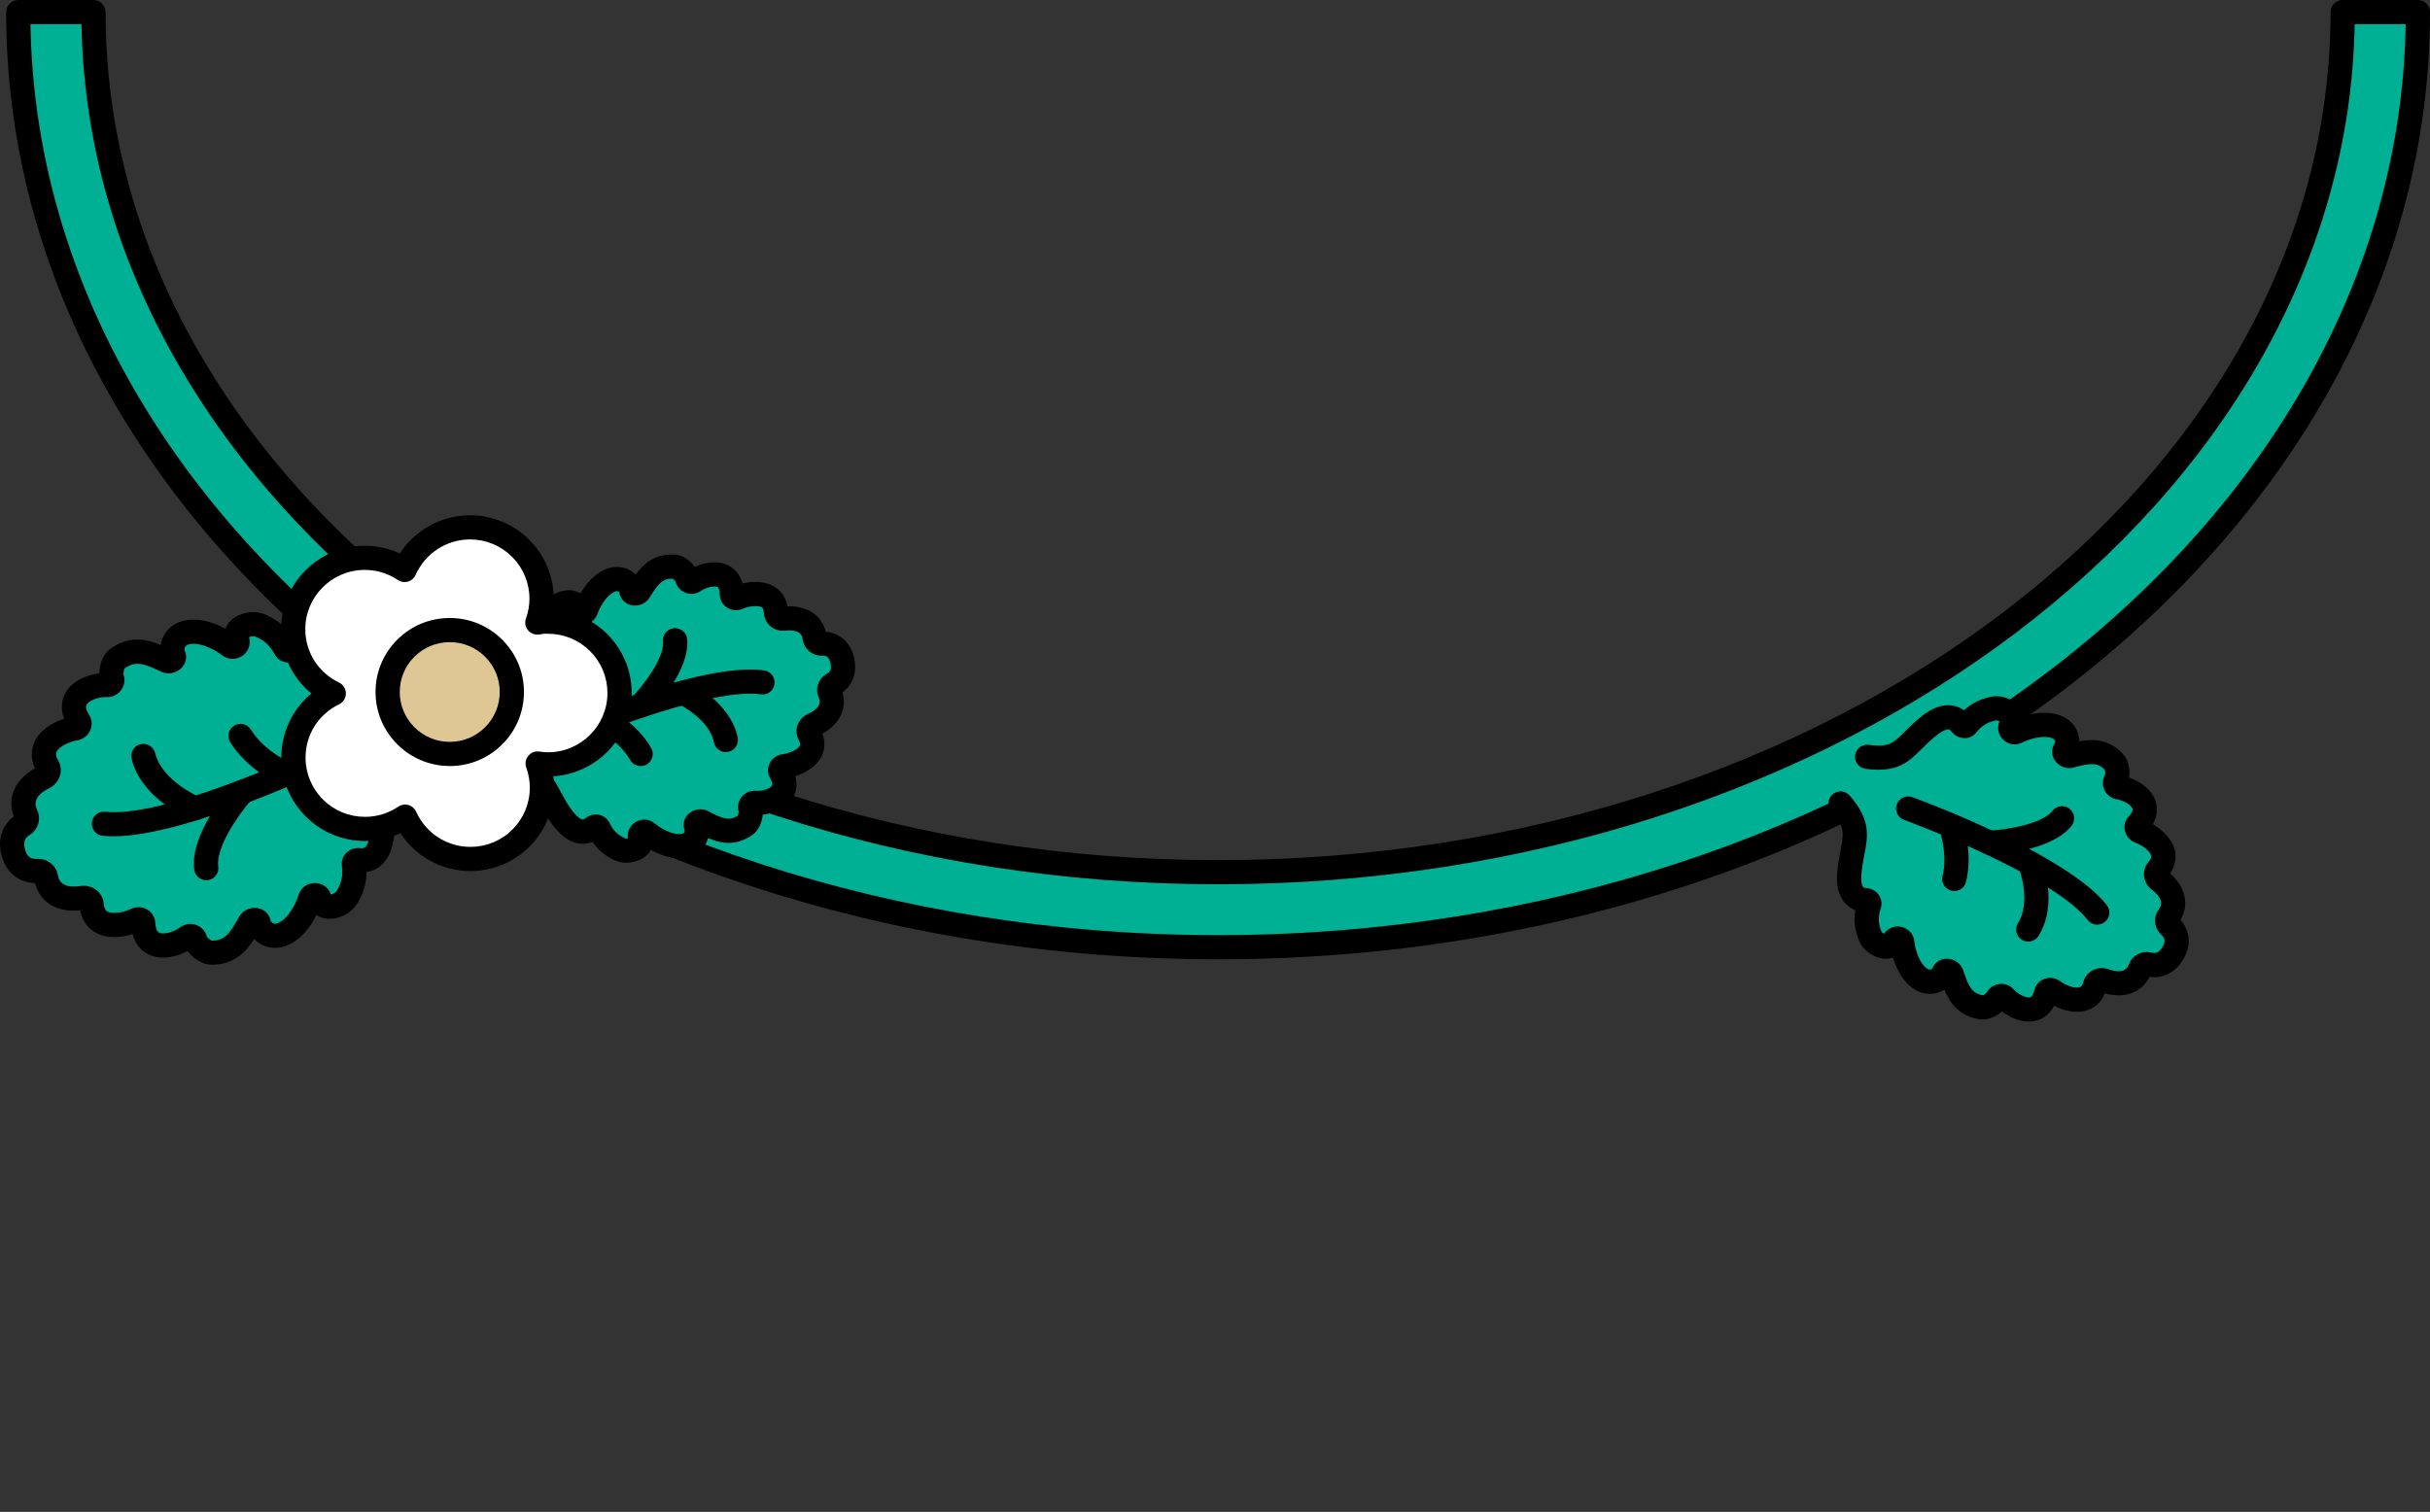 <?xml version="1.0" encoding="UTF-8"?>
<svg id="_レイヤー_1" data-name="レイヤー 1" xmlns="http://www.w3.org/2000/svg" width="188" height="117" viewBox="0 0 188 117">
  <rect x="0" y="0" width="188" height="117" fill="#333333" stroke="none"/>
  <defs>
    <style>
      .cls-1 {
        fill: #fff;
      }

      .cls-2 {
        fill: #00b095;
      }

      .cls-3 {
        fill: #dec794;
      }
    </style>
  </defs>
  <g>
    <path class="cls-2" d="M94.238,73.304C43.054,73.304,1.412,40.839,1.412,.935H7.232c0,36.703,39.03,66.564,87.006,66.564S181.244,37.638,181.244,.935h5.819c0,39.905-41.641,72.369-92.826,72.369Z"/>
    <path d="M94.238,74.238C42.537,74.238,.475,41.354,.475,.935,.475,.418,.894,0,1.412,0H7.232c.518,0,.937,.418,.937,.935,0,36.188,38.611,65.629,86.069,65.629S180.308,37.123,180.308,.935c0-.517,.419-.935,.937-.935h5.819c.518,0,.937,.418,.937,.935,0,40.419-42.062,73.303-93.762,73.303ZM2.356,1.869c.648,38.959,41.616,70.499,91.882,70.499S185.471,40.828,186.119,1.869h-3.946c-.652,36.791-39.849,66.564-87.935,66.564S6.956,38.66,6.303,1.869H2.356Z"/>
  </g>
  <g>
    <g>
      <path class="cls-2" d="M142.394,62.181c1.82,2.099,.896,2.921,.679,5.409-.151,1.742,.729,2.046,1.272,2.072,.183,.009,.323,.177,.268,.343-.346,1.05-.162,1.764,.019,2.296,.095,.278,.278,.525,.53,.695,.533,.36,1.064,.416,1.354-.177,.151-.307,.627-.214,.658,.132,.06,.668,.355,1.617,.828,2.238,.988,1.299,2.122,.741,2.376,.087,.1-.256,.529-.158,.62,.11,.357,1.058,.723,2.333,2.313,2.571,.429,.064,1.092-.406,1.216-.691,.096-.222,.405-.254,.575-.064,.696,.78,2.677,1.776,3.201-.37,.054-.219,.345-.288,.535-.144,.761,.577,2.737,1.378,3.252-.463,.083-.295,.406-.448,.714-.339,.808,.284,2.21,.517,2.794-.968,.093-.237,.366-.354,.63-.288,.52,.131,1.349,.12,1.929-.952,.526-.971,.082-1.653-.308-2.019-.201-.189-.253-.485-.102-.696,.928-1.299-.033-2.344-.712-2.865-.259-.198-.308-.552-.105-.782,1.265-1.435-.486-2.65-1.386-2.972-.224-.08-.326-.361-.171-.526,1.517-1.609-.401-2.722-1.436-2.879-.252-.038-.394-.314-.26-.515,.172-.259,.205-1.07-.083-1.393-1.067-1.2-2.338-.81-3.421-.531-.275,.071-.591-.235-.431-.458,.41-.569,.261-1.821-1.37-1.939-.779-.056-1.738,.214-2.332,.529-.308,.163-.646-.185-.47-.478,.339-.566,.003-.98-.591-1.228-.28-.117-.587-.136-.872-.064-.546,.138-1.246,.375-1.939,1.237-.11,.136-.328,.111-.435-.037-.317-.439-1.054-1.01-2.434,.067-1.972,1.539-2.094,2.82-4.85,2.443"/>
      <path d="M156.962,79.063c-.777,0-1.531-.373-2.071-.789-.462,.404-1.131,.692-1.719,.609-1.64-.245-2.338-1.315-2.74-2.296-.249,.156-.531,.262-.83,.304-.505,.069-1.47,.015-2.346-1.136-.363-.477-.631-1.082-.802-1.658-.055,.021-.108,.037-.158,.05-.357,.099-.939,.109-1.659-.378-.413-.28-.73-.695-.891-1.167-.196-.573-.359-1.265-.205-2.164-.313-.122-.586-.313-.809-.567-.481-.549-.681-1.344-.592-2.362,.059-.686,.166-1.241,.261-1.729,.249-1.288,.341-1.77-.715-2.989-.338-.391-.296-.981,.096-1.319,.392-.337,.983-.295,1.322,.096,1.651,1.905,1.413,3.137,1.137,4.565-.09,.466-.183,.948-.234,1.537-.048,.546,.039,.859,.135,.969,.047,.054,.13,.083,.247,.089,.384,.017,.744,.215,.962,.531,.213,.308,.269,.687,.153,1.039-.256,.776-.133,1.266,.016,1.701,.031,.09,.091,.17,.169,.223,.026,.017,.049,.032,.07,.044,.291-.431,.786-.645,1.3-.546,.577,.108,.999,.57,1.049,1.15,.045,.499,.285,1.286,.641,1.755,.209,.274,.43,.428,.585,.414,.096-.01,.161-.081,.173-.104,.176-.454,.609-.743,1.11-.743h.031c.557,.014,1.067,.383,1.239,.898l.042,.124c.358,1.069,.606,1.681,1.521,1.817,0-.017,.174-.127,.25-.205,.18-.355,.519-.603,.921-.667,.44-.075,.881,.086,1.181,.421,.331,.371,.969,.672,1.256,.602,.189-.047,.296-.414,.335-.571,.099-.4,.391-.719,.783-.859,.417-.145,.876-.075,1.227,.19,.418,.316,1.131,.584,1.489,.463,.053-.018,.195-.066,.297-.431,.106-.382,.371-.707,.726-.89,.367-.189,.807-.219,1.203-.079,1.263,.445,1.498-.146,1.61-.429,.262-.667,1.008-1.037,1.728-.853,.281,.067,.58,.059,.878-.49,.203-.374,.169-.617-.126-.894-.544-.511-.64-1.336-.221-1.92,.177-.247,.545-.763-.521-1.58-.335-.257-.549-.64-.589-1.05-.039-.401,.085-.788,.35-1.09,.253-.287,.215-.431,.201-.486-.094-.364-.707-.815-1.199-.99-.417-.149-.728-.494-.832-.923-.097-.405,.014-.825,.296-1.124,.108-.115,.358-.407,.295-.591-.099-.284-.699-.648-1.19-.723-.446-.068-.819-.351-1-.759-.164-.371-.141-.789,.059-1.134,.024-.107,.018-.315-.013-.391-.565-.62-1.214-.494-2.306-.21l-.131,.035c-.53,.135-1.114-.089-1.429-.548-.29-.422-.288-.957,.003-1.361,.012-.021,.037-.113-.008-.2-.072-.139-.322-.236-.668-.262-.589-.032-1.38,.185-1.824,.423-.515,.275-1.134,.173-1.539-.252-.362-.381-.455-.919-.251-1.385-.021-.011-.046-.022-.074-.034-.086-.037-.186-.044-.275-.019-.45,.113-.929,.277-1.442,.916-.234,.289-.58,.475-.956,.439-.383-.01-.746-.204-.971-.516-.068-.094-.138-.147-.209-.157-.137-.019-.452,.077-.887,.415-.489,.382-.849,.741-1.198,1.089-1.012,1.01-1.886,1.882-4.358,1.545-.512-.07-.871-.541-.801-1.053,.07-.511,.539-.862,1.056-.8,1.553,.212,1.885-.122,2.779-1.013,.37-.37,.79-.789,1.368-1.241,.807-.63,1.584-.896,2.305-.794,.337,.047,.647,.173,.92,.368,.684-.627,1.375-.87,1.93-1.01,.48-.122,1-.085,1.463,.107,.802,.337,1.109,.829,1.225,1.182,.016,.049,.031,.102,.043,.16,.576-.171,1.231-.277,1.83-.234,1.446,.104,2.02,.885,2.234,1.342,.128,.273,.193,.567,.199,.86,1.039-.197,2.322-.2,3.423,1.039,.393,.442,.514,1.161,.427,1.769,.792,.277,1.713,.864,2.036,1.795,.129,.372,.235,1.037-.202,1.815,.683,.393,1.45,1.051,1.685,1.958,.118,.457,.138,1.125-.346,1.848,1.19,1.061,1.489,2.394,.81,3.605,.722,.83,.829,1.902,.276,2.922-.59,1.088-1.572,1.626-2.666,1.475-.646,1.223-1.925,1.701-3.465,1.283-.343,.8-.915,1.146-1.363,1.297-.889,.3-1.862,.016-2.564-.341-.414,.79-1.031,1.064-1.414,1.159-.181,.046-.365,.066-.547,.066Zm-1.576-1.425s0,0,0,.002t0-.002Zm-5.277-1.952s0,0,0,0h0Zm1.143-.072s0,.002,0,.002c0,0,0,0,0-.002Zm-5.011-2.579s0,.003,0,.004c0,0,0-.003,0-.004Zm22.271-1.531h0s0,0,0,0Zm-24.212-.909h0Zm21.76-6.139l-.003,.003,.003-.003Zm-1.596-3.523s-.003,.004-.005,.006c.002-.003,.003-.005,.005-.006Zm-8.087-4.302s0,.002,0,.002c0,0,0,0,0-.002Zm-3.885-1.119s.002,.002,.002,.003c0,0,0-.002-.002-.003Z"/>
    </g>
    <g>
      <path class="cls-2" d="M147.629,62.569s11.655,4.259,14.627,8.054"/>
      <path d="M162.257,71.557c-.279,0-.554-.123-.739-.36-2.773-3.541-14.097-7.71-14.21-7.751-.486-.178-.736-.715-.557-1.199,.177-.485,.717-.73,1.201-.557,.487,.178,11.942,4.397,15.043,8.357,.318,.406,.246,.994-.162,1.312-.171,.133-.374,.198-.575,.198Z"/>
    </g>
    <g>
      <path class="cls-2" d="M157.057,66.802s1.195,3.024-.141,5.132"/>
      <path d="M156.914,72.868c-.171,0-.345-.047-.5-.145-.436-.276-.567-.853-.29-1.29,1.06-1.673,.071-4.265,.06-4.291-.187-.48,.05-1.022,.532-1.21,.483-.189,1.024,.047,1.213,.526,.056,.141,1.351,3.494-.222,5.975-.178,.281-.482,.435-.792,.435Z"/>
    </g>
    <g>
      <path class="cls-2" d="M153.924,65.218s4.281-.193,5.609-1.893"/>
      <path d="M153.923,66.152c-.498,0-.911-.391-.935-.892-.023-.516,.377-.953,.893-.977,1.49-.069,4.142-.547,4.912-1.534,.318-.407,.906-.483,1.315-.163,.408,.318,.481,.905,.164,1.312-1.548,1.984-5.823,2.231-6.305,2.253-.015,0-.028,0-.043,0Z"/>
    </g>
    <g>
      <path class="cls-2" d="M150.923,63.882s.785,2.116,.269,4.139"/>
      <path d="M151.194,68.956c-.077,0-.155-.009-.231-.029-.501-.127-.805-.635-.677-1.136,.431-1.693-.234-3.566-.241-3.585-.18-.484,.068-1.021,.554-1.2,.485-.181,1.024,.068,1.203,.552,.037,.097,.88,2.414,.299,4.693-.107,.424-.489,.705-.907,.705Z"/>
    </g>
  </g>
  <g>
    <g>
      <path class="cls-2" d="M30.045,55.26c-3.074-.164-3.039-2.354-4.86-4.436-1.275-1.458-2.194-.991-2.631-.579-.147,.139-.389,.12-.48-.05-.573-1.081-1.285-1.484-1.849-1.748-.295-.138-.633-.181-.961-.112-.697,.147-1.149,.527-.898,1.212,.13,.355-.31,.663-.611,.422-.58-.465-1.565-.959-2.424-1.06-1.796-.211-2.22,1.119-1.893,1.822,.128,.276-.28,.542-.564,.408-1.119-.528-2.419-1.217-3.829-.134-.381,.292-.514,1.18-.381,1.497,.103,.247-.108,.517-.39,.506-1.158-.046-3.474,.766-2.162,2.83,.134,.211-.035,.495-.296,.535-1.045,.163-3.202,1.119-2.127,2.942,.172,.292,.046,.667-.277,.828-.847,.424-2.109,1.361-1.372,2.965,.118,.257,.002,.563-.254,.722-.503,.313-1.131,.98-.72,2.265,.372,1.164,1.258,1.334,1.85,1.305,.305-.015,.581,.171,.634,.453,.325,1.735,1.898,1.774,2.835,1.633,.357-.054,.677,.18,.706,.517,.175,2.108,2.49,1.648,3.438,1.179,.236-.117,.539,.018,.551,.267,.121,2.441,2.482,1.771,3.402,1.068,.224-.171,.553-.072,.611,.189,.075,.335,.697,.984,1.177,1.004,1.778,.073,2.442-1.237,3.051-2.313,.154-.273,.642-.29,.696,.009,.14,.763,1.255,1.605,2.6,.399,.643-.577,1.163-1.547,1.367-2.26,.106-.37,.643-.372,.743-.007,.192,.704,.78,.754,1.435,.473,.308-.132,.559-.363,.721-.645,.309-.54,.657-1.279,.501-2.492-.025-.192,.162-.346,.363-.317,.595,.085,1.615-.063,1.815-1.987,.285-2.749-1.01-4.518,1.407-6.421"/>
      <path d="M16.412,74.65c-.06,0-.121,0-.183-.004-.638-.027-1.312-.505-1.714-1.047-.812,.43-1.994,.736-2.986,.278-.392-.181-1.005-.612-1.267-1.587-.827,.257-1.965,.39-2.877-.126-.451-.254-.996-.753-1.179-1.713-1.809,.178-3.089-.601-3.506-2.113-1.209-.037-2.143-.755-2.527-1.957-.411-1.286-.078-2.457,.89-3.187-.527-1.471,.073-2.835,1.646-3.734-.405-.889-.249-1.611-.027-2.078,.449-.947,1.456-1.492,2.278-1.758-.349-.948-.098-1.653,.118-2.026,.544-.944,1.689-1.374,2.6-1.491,.014-.674,.289-1.453,.796-1.842,1.461-1.121,2.865-.804,3.952-.357,.054-.345,.188-.682,.4-.973,.316-.434,1.071-1.133,2.616-.954,.684,.081,1.402,.352,2.005,.676,.034-.098,.074-.184,.115-.258,.19-.341,.607-.788,1.509-.979,.52-.107,1.069-.046,1.553,.181,.612,.286,1.296,.693,1.897,1.534,.346-.173,.725-.247,1.102-.234,.78,.037,1.542,.478,2.269,1.309,.619,.707,1.036,1.413,1.403,2.036,.759,1.286,1.178,1.994,2.801,2.081,.517,.028,.913,.468,.886,.984-.028,.516-.48,.917-.986,.884-2.628-.141-3.486-1.595-4.316-3-.341-.58-.695-1.178-1.199-1.755-.516-.589-.835-.665-.949-.67-.048-.009-.161-.007-.334,.156-.288,.271-.687,.394-1.079,.33-.378-.062-.695-.289-.873-.623-.439-.828-.941-1.115-1.418-1.338-.117-.055-.248-.07-.371-.044-.081,.017-.143,.036-.188,.052,.152,.563-.045,1.114-.5,1.439-.49,.351-1.135,.332-1.604-.044-.457-.366-1.273-.78-1.944-.859-.431-.05-.752,.02-.879,.194-.084,.116-.077,.259-.055,.308,.215,.461,.113,.998-.261,1.367-.408,.405-1.048,.518-1.554,.278l-.133-.063c-1.13-.537-1.868-.831-2.723-.175-.019,.047-.083,.347-.064,.475,.145,.328,.094,.786-.159,1.15-.263,.376-.687,.602-1.156,.572-.515-.03-1.333,.236-1.535,.587-.123,.213,.041,.557,.201,.807,.225,.357,.253,.801,.077,1.19-.189,.413-.571,.701-1.022,.77-.593,.092-1.39,.477-1.582,.884-.033,.069-.121,.253,.12,.66,.212,.361,.263,.78,.144,1.182-.122,.411-.417,.759-.81,.956-1.413,.709-1.081,1.432-.94,1.741,.311,.676,.049,1.495-.609,1.905-.29,.181-.555,.463-.323,1.188,.156,.489,.427,.679,.911,.655,.769-.039,1.465,.483,1.6,1.217,.062,.331,.212,1.117,1.775,.878,.427-.062,.876,.05,1.214,.318,.328,.259,.529,.632,.564,1.047,.039,.472,.217,.571,.284,.609,.39,.222,1.264,.079,1.805-.19,.409-.202,.887-.185,1.279,.044,.369,.215,.602,.595,.624,1.014,.015,.298,.079,.674,.303,.777,.367,.169,1.172-.081,1.593-.403,.364-.281,.841-.357,1.275-.199,.417,.151,.724,.497,.82,.925,.034,.038,.26,.247,.366,.284,1.037,.03,1.445-.629,2.058-1.717l.075-.131c.273-.487,.865-.762,1.428-.666,.519,.087,.913,.466,1.005,.968,.01,.051,.087,.173,.222,.219,.205,.07,.507-.058,.831-.348,.499-.446,.935-1.272,1.092-1.821,.165-.574,.678-.957,1.277-.957h.011c.572,.004,1.059,.357,1.237,.886,.047-.012,.108-.032,.185-.065,.113-.048,.212-.137,.275-.249,.261-.457,.506-.981,.385-1.908-.048-.376,.081-.744,.352-1.012,.28-.274,.677-.404,1.072-.351,.231,.033,.332-.039,.364-.064,.09-.07,.306-.316,.386-1.094,.08-.762,.022-1.455-.033-2.125-.134-1.626-.274-3.307,1.792-4.934,.405-.318,.996-.249,1.316,.155,.32,.405,.251,.992-.156,1.313-1.276,1.005-1.209,1.825-1.085,3.312,.059,.72,.127,1.536,.03,2.472-.113,1.096-.483,1.895-1.097,2.374-.305,.236-.655,.386-1.037,.443-.004,1.031-.328,1.758-.662,2.345-.264,.463-.678,.833-1.164,1.042-.851,.362-1.448,.237-1.801,.068-.076-.037-.158-.084-.242-.144-.305,.612-.734,1.246-1.248,1.706-1.153,1.033-2.179,.898-2.687,.726-.341-.116-.646-.313-.889-.565-.607,.958-1.528,1.986-3.252,1.986Zm3.724-2.792h0Zm3.685-2.071s0,.002,0,.003c0,0,0-.002,0-.003Zm-20.859-1.45h0Zm-.335-.31s0,.002,0,.002c0,0,0,0,0-.002Zm14.856-18.161h0s0,0,0,0Zm.855-.628s.002,.002,.003,.002c0,0-.002,0-.003-.002Z"/>
    </g>
    <g>
      <path class="cls-2" d="M25.7,58.302s-12.35,5.999-17.662,5.449"/>
      <path d="M8.751,64.719c-.284,0-.553-.012-.81-.038-.514-.054-.888-.513-.835-1.027,.053-.513,.507-.886,1.029-.833,4.969,.533,17.034-5.301,17.154-5.359,.467-.225,1.026-.031,1.253,.432,.226,.464,.033,1.023-.433,1.25-.489,.238-11.551,5.576-17.358,5.576Z"/>
    </g>
    <g>
      <path class="cls-2" d="M15.08,62.55s-3.333-1.371-3.991-4.052"/>
      <path d="M15.081,63.485c-.119,0-.241-.023-.357-.07-.155-.064-3.782-1.588-4.544-4.693-.123-.502,.185-1.008,.687-1.131,.5-.12,1.009,.184,1.134,.686,.53,2.159,3.409,3.398,3.437,3.409,.478,.197,.706,.743,.51,1.22-.149,.361-.499,.579-.866,.579Z"/>
    </g>
    <g>
      <path class="cls-2" d="M18.751,61.274s-3.132,3.553-2.793,5.913"/>
      <path d="M15.957,68.122c-.458,0-.859-.336-.927-.802-.389-2.708,2.668-6.267,3.017-6.663,.342-.387,.932-.426,1.322-.085,.388,.341,.426,.931,.085,1.319-1.101,1.251-2.771,3.76-2.569,5.164,.073,.51-.283,.984-.795,1.058-.045,.006-.09,.009-.134,.009Z"/>
    </g>
    <g>
      <path class="cls-2" d="M22.121,59.914s-2.293-1-3.513-2.963"/>
      <path d="M22.12,60.849c-.125,0-.253-.025-.374-.079-.105-.046-2.575-1.142-3.934-3.327-.273-.439-.137-1.015,.302-1.287,.44-.271,1.017-.136,1.29,.301,1.046,1.682,3.074,2.592,3.094,2.602,.473,.208,.688,.759,.479,1.231-.155,.35-.497,.559-.857,.559Z"/>
    </g>
  </g>
  <g>
    <g>
      <path class="cls-2" d="M39.565,59.42c2.666,.25,2.559,2.152,4.069,4.025,1.057,1.311,1.873,.938,2.267,.595,.133-.115,.343-.091,.415,.061,.46,.96,1.064,1.334,1.546,1.583,.251,.13,.544,.18,.832,.131,.611-.104,1.017-.418,.823-1.022-.1-.314,.293-.566,.546-.345,.487,.425,1.327,.888,2.069,1.006,1.554,.246,1.969-.895,1.71-1.518-.102-.244,.262-.462,.504-.335,.954,.498,2.06,1.142,3.323,.25,.341-.241,.488-1.008,.384-1.288-.081-.218,.112-.446,.357-.426,1.005,.08,3.046-.544,1.979-2.384-.109-.188,.048-.429,.276-.455,.914-.105,2.823-.86,1.952-2.482-.139-.26-.016-.581,.27-.711,.751-.339,1.881-1.109,1.296-2.53-.093-.227,.018-.49,.246-.619,.448-.255,1.017-.812,.706-1.944-.282-1.024-1.046-1.203-1.562-1.199-.266,.002-.499-.169-.535-.416-.222-1.52-1.587-1.608-2.406-1.519-.312,.034-.582-.18-.595-.474-.078-1.838-2.106-1.519-2.947-1.145-.21,.093-.468-.035-.47-.252-.02-2.126-2.096-1.626-2.919-1.047-.201,.141-.483,.044-.525-.186-.053-.294-.571-.88-.988-.914-1.543-.125-2.166,.99-2.733,1.904-.144,.232-.568,.23-.605-.032-.095-.668-1.034-1.439-2.246-.438-.579,.479-1.065,1.304-1.268,1.917-.105,.318-.572,.301-.646-.02-.142-.618-.652-.683-1.23-.462-.273,.104-.499,.296-.649,.535-.287,.459-.616,1.088-.522,2.148,.015,.167-.153,.295-.327,.263-.514-.094-1.406-.002-1.647,1.664-.344,2.38,.72,3.962-1.448,5.531"/>
      <path d="M48.478,66.768c-.364,0-.726-.087-1.049-.255-.516-.267-1.089-.638-1.582-1.356-.298,.118-.616,.163-.932,.135-.71-.063-1.387-.487-2.011-1.262-.521-.645-.86-1.279-1.16-1.837-.614-1.144-.922-1.718-2.266-1.844-.515-.048-.893-.505-.845-1.019,.049-.513,.501-.891,1.021-.844,2.345,.22,3.088,1.603,3.743,2.823,.273,.51,.557,1.038,.968,1.547,.325,.403,.583,.56,.716,.571,.058-.005,.128-.028,.206-.096,.29-.25,.686-.351,1.053-.277,.363,.076,.663,.309,.822,.64,.337,.7,.745,.955,1.133,1.157,.076,.039,.161,.054,.244,.039,.015-.003,.029-.005,.042-.007-.074-.492,.137-.968,.559-1.245,.486-.318,1.103-.277,1.54,.102,.362,.316,1.046,.698,1.6,.787,.367,.057,.577-.006,.648-.085,.052-.057,.052-.137,.047-.157-.188-.45-.069-.966,.306-1.308,.406-.372,1.022-.456,1.5-.209l.114,.06c1.008,.529,1.531,.72,2.18,.293,.037-.076,.073-.225,.075-.312-.113-.381-.038-.787,.205-1.106,.267-.35,.684-.537,1.134-.502,.466,.043,1.091-.165,1.239-.4,.092-.146-.091-.484-.148-.584-.204-.352-.215-.782-.029-1.15,.196-.389,.572-.652,1.007-.702,.49-.057,1.156-.345,1.316-.648,.023-.043,.083-.158-.081-.464-.185-.345-.219-.757-.092-1.129,.132-.386,.425-.705,.803-.875,1.146-.518,.922-1.062,.815-1.323-.27-.654,.008-1.423,.649-1.785,.213-.121,.427-.299,.266-.884-.106-.382-.266-.548-.651-.512h-.016c-.729,0-1.353-.52-1.454-1.217-.04-.278-.12-.851-1.379-.723-.422,.039-.829-.083-1.136-.346-.298-.256-.478-.627-.496-1.018-.015-.347-.125-.415-.167-.441-.29-.179-1.011-.09-1.462,.11-.402,.178-.858,.144-1.227-.092-.348-.223-.557-.599-.561-1.005,0-.115-.016-.498-.17-.577-.249-.128-.89,.018-1.273,.287-.36,.255-.822,.309-1.231,.142-.372-.152-.644-.466-.739-.848-.047-.074-.155-.183-.225-.23-.753-.043-1.128,.392-1.726,1.357l-.069,.111c-.283,.456-.856,.701-1.393,.583-.498-.103-.864-.486-.935-.976-.005-.016-.045-.084-.119-.107-.109-.037-.316,.018-.602,.257-.432,.357-.824,1.033-.974,1.489-.181,.55-.726,.888-1.274,.872-.508-.025-.936-.332-1.116-.787-.013,.004-.026,.009-.04,.015-.079,.03-.145,.086-.191,.158-.231,.37-.451,.798-.383,1.57,.034,.362-.103,.714-.377,.964-.279,.257-.675,.368-1.048,.302-.106-.019-.181-.012-.23,.021-.109,.079-.252,.343-.325,.855-.094,.648-.069,1.247-.044,1.826,.059,1.382,.124,2.948-1.78,4.33-.421,.304-1.005,.21-1.309-.207-.304-.418-.21-1.002,.208-1.306,1.092-.791,1.065-1.441,1.009-2.738-.026-.633-.057-1.35,.061-2.171,.143-.984,.509-1.692,1.088-2.108,.258-.184,.554-.304,.87-.354,.059-.87,.362-1.48,.671-1.974,.261-.416,.655-.74,1.11-.914,.791-.306,1.342-.163,1.666,.009,.036,.018,.072,.04,.109,.064,.287-.495,.666-.992,1.105-1.356,1.087-.898,2.021-.735,2.484-.558,.262,.101,.498,.256,.694,.445,.597-.826,1.492-1.649,3.08-1.534,.57,.047,1.134,.46,1.486,.938,.741-.331,1.769-.529,2.618-.094,.339,.173,.857,.564,1.08,1.386,.738-.176,1.705-.22,2.471,.254,.389,.24,.85,.69,1.004,1.508,1.544-.027,2.624,.685,2.967,1.971,1.059,.107,1.85,.788,2.148,1.87,.318,1.156-.003,2.186-.862,2.821,.356,1.279-.215,2.458-1.55,3.196,.285,.781,.118,1.403-.094,1.807-.418,.797-1.271,1.25-1.997,1.473,.227,.82-.019,1.419-.223,1.741-.507,.802-1.492,1.158-2.299,1.25-.059,.591-.334,1.233-.802,1.563-1.3,.918-2.498,.653-3.432,.244-.072,.264-.197,.516-.371,.736-.307,.386-1.03,1.008-2.422,.782-.564-.089-1.144-.324-1.643-.604-.02,.039-.04,.076-.061,.11-.19,.312-.592,.713-1.429,.855-.124,.021-.249,.031-.373,.031Zm1.931-2.259s0,0,0,.002t0-.002Zm6.719-1.421s0,0,0,0t0,0Zm1.208-.018h0Zm-1.166-.191s.003,.007,.004,.011c0-.004-.002-.007-.004-.011Zm6.103-5.922s0,0,0,0c0,0,0,0,0,0Zm1.775-3.736h0Zm-23.694-3.726v0Zm22.609-.231v0Zm-.401-.383h0Zm-17.96-1.897v0Zm11.952-.985v0Zm-5.274-.955h0Zm-.028-.097s0,.004,0,.005c0-.002,0-.004,0-.005Zm-.235-.171h0Zm1.142-.577s0,0-.002,0c0,0,.002,0,.002,0Z"/>
    </g>
    <g>
      <path class="cls-2" d="M43.448,56.928s10.944-4.783,15.542-4.119"/>
      <path d="M43.449,57.863c-.361,0-.705-.209-.859-.56-.208-.473,.008-1.024,.482-1.231,.457-.201,11.227-4.887,16.053-4.188,.511,.074,.866,.548,.792,1.059-.073,.51-.549,.874-1.061,.791-3.528-.509-12.054,2.751-15.032,4.051-.123,.054-.25,.079-.375,.079Z"/>
    </g>
    <g>
      <path class="cls-2" d="M52.827,53.606s2.849,1.308,3.326,3.661"/>
      <path d="M56.153,58.202c-.436,0-.827-.306-.918-.749-.375-1.85-2.778-2.987-2.801-2.999-.468-.217-.672-.773-.456-1.241,.217-.468,.773-.673,1.241-.456,.134,.061,3.288,1.538,3.853,4.325,.103,.506-.225,.999-.733,1.102-.062,.013-.125,.018-.187,.018Z"/>
    </g>
    <g>
      <path class="cls-2" d="M49.592,54.587s2.847-2.978,2.635-5.042"/>
      <path d="M49.592,55.522c-.232,0-.465-.086-.646-.258-.374-.356-.389-.948-.033-1.321,.986-1.034,2.504-3.116,2.382-4.302-.052-.514,.322-.973,.836-1.026,.511-.046,.975,.32,1.028,.834,.249,2.423-2.567,5.447-2.889,5.784-.184,.193-.431,.289-.678,.289Z"/>
    </g>
    <g>
      <path class="cls-2" d="M46.615,55.652s1.958,.949,2.95,2.698"/>
      <path d="M49.565,59.285c-.327,0-.644-.171-.816-.475-.825-1.455-2.527-2.309-2.544-2.318-.465-.225-.659-.785-.433-1.25,.226-.464,.783-.657,1.252-.432,.091,.044,2.232,1.099,3.355,3.079,.255,.449,.096,1.02-.354,1.273-.145,.082-.304,.121-.46,.121Z"/>
    </g>
  </g>
  <g>
    <g>
      <path class="cls-1" d="M36.404,66.475c3.056-.006,5.529-2.483,5.523-5.532-.001-.652-.122-1.275-.331-1.855,.266,.039,.537,.065,.814,.065,3.056-.006,5.529-2.483,5.523-5.532-.006-3.049-2.488-5.516-5.544-5.51-.277,0-.547,.028-.813,.068,.207-.581,.325-1.204,.324-1.857-.006-3.049-2.488-5.516-5.544-5.51-2.259,.004-4.195,1.36-5.051,3.298-.885-.595-1.951-.941-3.098-.939-3.056,.006-5.529,2.483-5.523,5.532,.004,2.189,1.288,4.072,3.141,4.962-1.849,.897-3.126,2.785-3.121,4.974,.006,3.049,2.488,5.516,5.544,5.51,1.147-.002,2.212-.353,3.094-.951,.864,1.934,2.806,3.282,5.064,3.278Z"/>
      <path d="M36.393,67.409c-2.205,0-4.236-1.123-5.418-2.932-.849,.396-1.777,.603-2.727,.605h-.015c-1.723,0-3.343-.668-4.564-1.881-1.225-1.218-1.901-2.837-1.904-4.561-.004-1.963,.861-3.763,2.329-4.972-1.473-1.204-2.346-3-2.349-4.963-.006-3.56,2.891-6.462,6.458-6.469h.01c.949,0,1.873,.204,2.719,.595,1.177-1.818,3.21-2.949,5.42-2.954h.012c1.724,0,3.345,.668,4.567,1.882,1.225,1.217,1.901,2.836,1.904,4.561,0,.29-.018,.58-.058,.867,1.582,.09,3.057,.746,4.188,1.87,1.224,1.217,1.9,2.837,1.904,4.561,.006,3.429-2.682,6.247-6.068,6.456,.04,.288,.061,.576,.062,.865,.006,3.561-2.891,6.463-6.458,6.469h-.013Zm-5.053-5.147c.086,0,.172,.012,.257,.036,.266,.076,.486,.266,.598,.518,.739,1.655,2.386,2.723,4.198,2.723h.009c1.228-.002,2.382-.481,3.248-1.349s1.342-2.021,1.34-3.246c-.002-.518-.094-1.037-.275-1.54-.112-.309-.053-.654,.155-.907,.207-.256,.527-.386,.859-.334,.222,.032,.448,.055,.68,.055,2.532-.005,4.591-2.068,4.586-4.596-.003-1.225-.483-2.376-1.353-3.241-.867-.862-2.018-1.336-3.242-1.336-.255-.02-.464,.025-.689,.057-.325,.046-.652-.078-.861-.331-.21-.254-.269-.599-.158-.907,.18-.504,.271-1.022,.269-1.54-.002-1.226-.482-2.376-1.352-3.241-.868-.863-2.02-1.337-3.245-1.337h-.008c-1.815,.004-3.462,1.079-4.196,2.74-.112,.254-.33,.445-.597,.521-.265,.078-.554,.032-.783-.123-.758-.51-1.646-.78-2.565-.78h-.007c-2.534,.005-4.593,2.068-4.588,4.596,.004,1.771,1.004,3.35,2.61,4.121,.324,.155,.53,.482,.531,.841s-.204,.686-.527,.843c-1.604,.778-2.597,2.361-2.594,4.132,.002,1.225,.482,2.376,1.352,3.241,.867,.862,2.019,1.336,3.243,1.336h.01c.921-.002,1.81-.274,2.57-.789,.156-.107,.34-.162,.526-.162Z"/>
    </g>
    <g>
      <path class="cls-3" d="M34.805,58.347c-2.653,.005-4.808-2.137-4.814-4.784s2.141-4.797,4.795-4.803c2.653-.005,4.808,2.137,4.814,4.784,.005,2.647-2.141,4.797-4.795,4.803Z"/>
      <path d="M34.797,59.282c-3.161,0-5.736-2.562-5.743-5.717-.003-1.53,.591-2.969,1.673-4.054,1.082-1.084,2.523-1.682,4.057-1.685h.013c1.529,0,2.966,.592,4.05,1.67,1.086,1.08,1.686,2.517,1.689,4.047,.003,1.53-.591,2.969-1.673,4.054-1.081,1.085-2.522,1.683-4.056,1.686h-.01Zm.008-.935h0Zm-.009-8.652h-.008c-1.033,.002-2.004,.405-2.733,1.136-.729,.73-1.129,1.7-1.127,2.73,.005,2.125,1.739,3.851,3.869,3.851h.006c1.033-.002,2.003-.405,2.732-1.136s1.129-1.701,1.127-2.731c-.002-1.031-.406-1.999-1.137-2.726-.73-.726-1.699-1.125-2.729-1.125Z"/>
    </g>
  </g>
</svg>